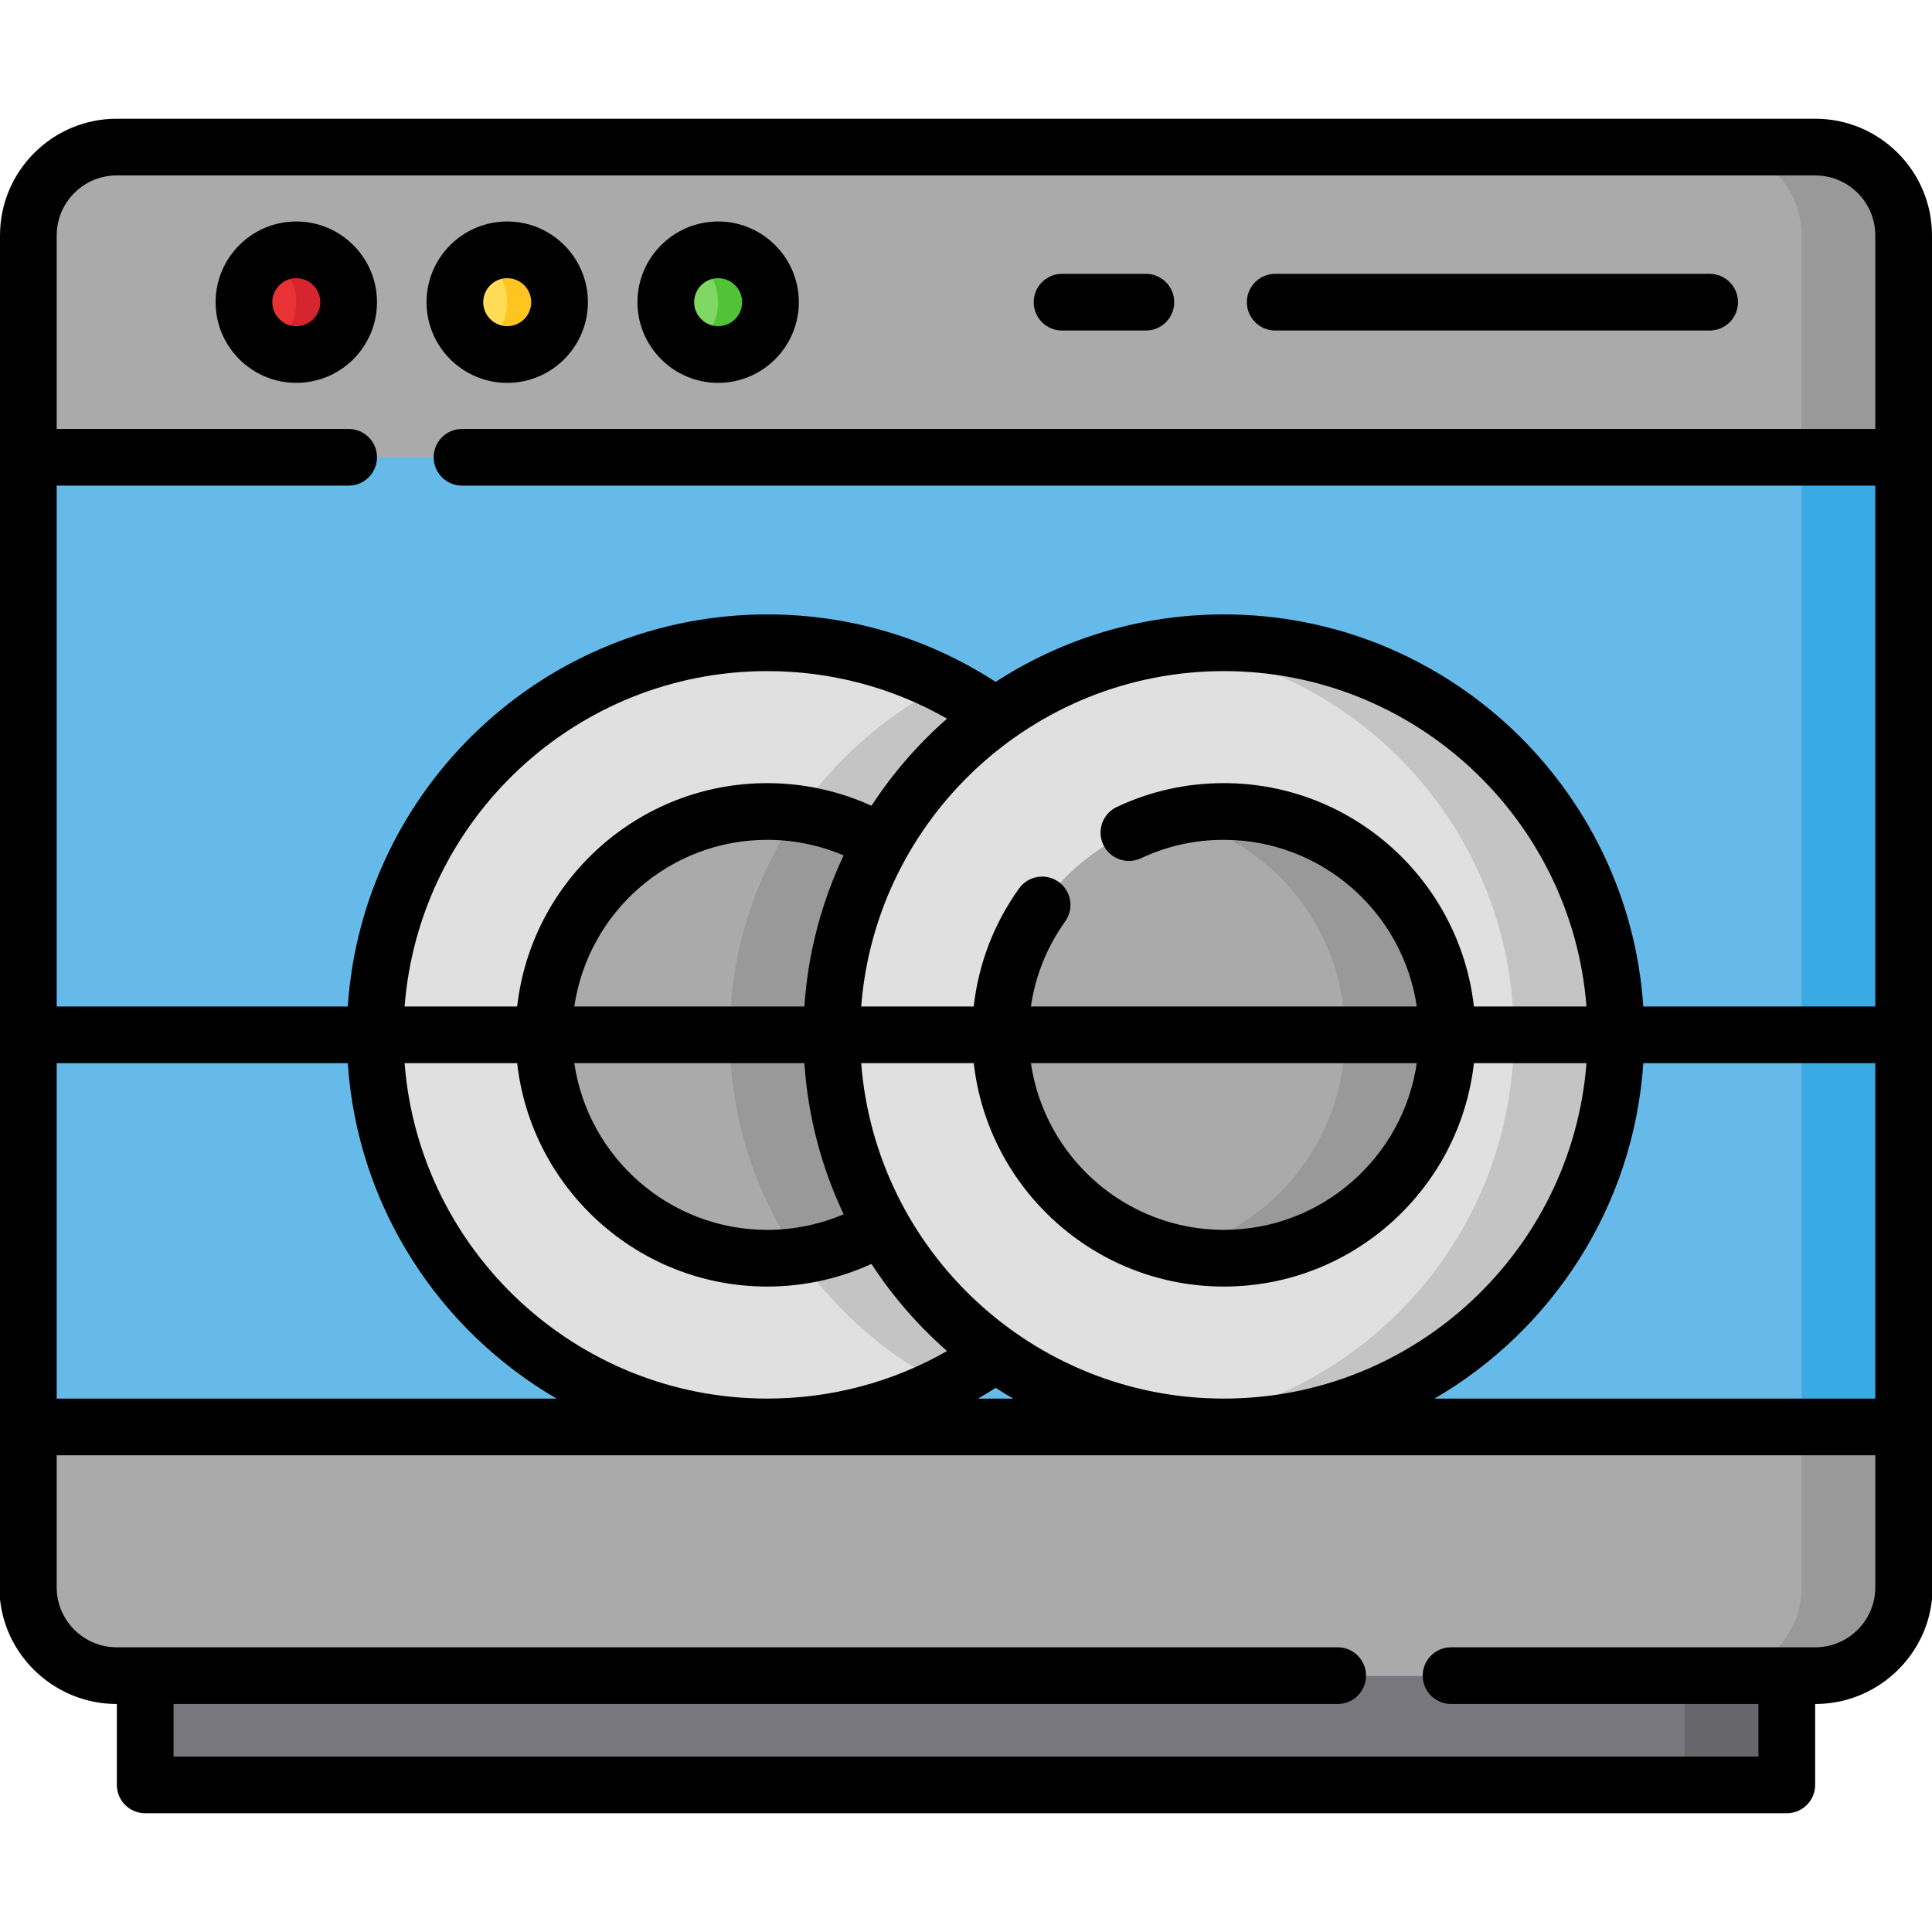 <?xml version="1.0" encoding="iso-8859-1"?>
<!-- Generator: Adobe Illustrator 21.0.0, SVG Export Plug-In . SVG Version: 6.00 Build 0)  -->
<svg xmlns="http://www.w3.org/2000/svg" xmlns:xlink="http://www.w3.org/1999/xlink" version="1.1" id="Capa_1" x="0px" y="0px" viewBox="0 0 511.211 511.211" style="enable-background:new 0 0 511.211 511.211;" xml:space="preserve" width="512" height="512">
<g>
	<path style="fill:#66BAEA;" d="M30.88,443.38h449.45c12.913,0,23.381-10.468,23.381-23.381V62.299   c0-12.913-10.468-23.381-23.381-23.381H30.88C17.968,38.919,7.5,49.387,7.5,62.299v357.699C7.5,432.912,17.968,443.38,30.88,443.38   z"/>
	<path style="fill:#3AAAE4;" d="M480.331,38.919h-27c12.913,0,23.381,10.468,23.381,23.381v357.7   c0,12.913-10.468,23.381-23.381,23.381h27c12.913,0,23.381-10.468,23.381-23.381v-357.7   C503.711,49.387,493.243,38.919,480.331,38.919z"/>
	<path style="fill:#E0E0E0;" d="M220.083,273.822c0-34.761,17.098-65.525,43.34-84.352c-17.014-12.206-37.871-19.396-60.408-19.396   c-57.298,0-103.748,46.45-103.748,103.748c0,57.298,46.449,103.748,103.748,103.748c22.537,0,43.394-7.19,60.408-19.396   C237.181,339.347,220.083,308.583,220.083,273.822z"/>
	
		<rect x="241.149" y="240.651" transform="matrix(6.123234e-17 -1 1 6.123234e-17 -202.231 713.442)" style="fill:#78777E;" width="28.913" height="434.37"/>
	<rect x="445.79" y="443.38" style="fill:#67676B;" width="27" height="28.913"/>
	<path style="fill:#AAAAAA;" d="M477.433,38.919H33.778C19.265,38.919,7.5,48.232,7.5,59.721v61.276h496.212V59.721   C503.711,48.232,491.946,38.919,477.433,38.919z"/>
	<path style="fill:#999999;" d="M477.433,38.919h-24.102c12.913,0,23.381,10.468,23.381,23.381v58.698h27V59.721   C503.711,48.232,491.946,38.919,477.433,38.919z"/>
	<circle style="fill:#E0E0E0;" cx="323.831" cy="273.822" r="103.748"/>
	<path style="fill:#C4C4C4;" d="M193.083,273.822c0,40.416,23.112,75.431,56.839,92.558c4.719-2.397,9.231-5.143,13.501-8.206   c-26.242-18.826-43.34-49.591-43.34-84.352c0-34.761,17.098-65.525,43.34-84.352c-4.269-3.063-8.782-5.809-13.501-8.206   C216.195,198.391,193.083,233.406,193.083,273.822z"/>
	<path style="fill:#C4C4C4;" d="M323.831,170.074c-4.576,0-9.081,0.299-13.5,0.874c50.919,6.617,90.248,50.151,90.248,102.874   c0,52.723-39.328,96.257-90.248,102.874c4.419,0.574,8.924,0.874,13.5,0.874c57.298,0,103.748-46.449,103.748-103.747   C427.578,216.524,381.129,170.074,323.831,170.074z"/>
	<circle style="fill:#AAAAAA;" cx="323.83" cy="273.822" r="59.102"/>
	<path style="fill:#999999;" d="M323.831,214.72c-4.647,0-9.162,0.553-13.5,1.567c26.133,6.109,45.602,29.541,45.602,57.535   c0,27.994-19.47,51.426-45.602,57.535c4.338,1.014,8.853,1.567,13.5,1.567c32.641,0,59.102-26.461,59.102-59.102   C382.933,241.181,356.472,214.72,323.831,214.72z"/>
	<circle style="fill:#FFDB56;" cx="134.212" cy="79.958" r="13.85"/>
	<path style="fill:#FFC41F;" d="M134.212,66.107c-2.526,0-4.886,0.687-6.925,1.868c4.136,2.396,6.925,6.859,6.925,11.982   c0,5.124-2.789,9.587-6.925,11.982c2.039,1.181,4.399,1.868,6.925,1.868c7.649,0,13.85-6.201,13.85-13.85   C148.062,72.308,141.861,66.107,134.212,66.107z"/>
	<circle style="fill:#80D862;" cx="190.022" cy="79.958" r="13.85"/>
	<path style="fill:#50C436;" d="M190.022,66.107c-2.526,0-4.886,0.687-6.925,1.868c4.136,2.396,6.925,6.859,6.925,11.982   c0,5.124-2.789,9.587-6.925,11.982c2.039,1.181,4.399,1.868,6.925,1.868c7.649,0,13.85-6.201,13.85-13.85   C203.872,72.308,197.671,66.107,190.022,66.107z"/>
	<g>
		<circle style="fill:#E93234;" cx="78.402" cy="79.958" r="13.85"/>
	</g>
	<path style="fill:#D6252E;" d="M78.402,66.107c-2.526,0-4.886,0.687-6.925,1.868c4.136,2.396,6.925,6.859,6.925,11.982   c0,5.124-2.789,9.587-6.925,11.982c2.039,1.181,4.399,1.868,6.925,1.868c7.649,0,13.85-6.201,13.85-13.85   C92.253,72.308,86.051,66.107,78.402,66.107z"/>
	<path style="fill:#AAAAAA;" d="M7.5,377.57v42.429c0,12.913,10.468,23.381,23.381,23.381h449.45   c12.913,0,23.381-10.468,23.381-23.381V377.57H7.5z"/>
	<path style="fill:#999999;" d="M476.711,377.57v42.429c0,12.91-10.463,23.375-23.371,23.381h26.99   c12.913,0,23.381-10.468,23.381-23.381V377.57H476.711z"/>
	<path style="fill:#AAAAAA;" d="M220.083,273.822c0-18.432,4.813-35.738,13.242-50.74c-8.863-5.306-19.228-8.363-30.31-8.363   c-32.641,0-59.103,26.461-59.103,59.102c0,32.641,26.461,59.102,59.103,59.102c11.081,0,21.446-3.057,30.31-8.363   C224.896,309.56,220.083,292.254,220.083,273.822z"/>
	<path style="fill:#999999;" d="M211.173,215.28c-11.411,16.663-18.09,36.822-18.09,58.543c0,21.721,6.68,41.879,18.09,58.543   c8.008-1.108,15.502-3.822,22.151-7.803c-8.428-15.002-13.242-32.307-13.242-50.74c0-18.432,4.813-35.738,13.242-50.74   C226.675,219.102,219.181,216.387,211.173,215.28z"/>
	<g>
		<path d="M480.331,31.419H30.88C13.853,31.419,0,45.272,0,62.3v360.852c1.584,15.552,14.917,27.728,30.88,27.728h0.041v21.412    c0,4.143,3.358,7.5,7.5,7.5H472.79c4.142,0,7.5-3.357,7.5-7.5V450.88h0.041c15.963,0,29.296-12.176,30.88-27.728V62.3    C511.211,45.272,497.358,31.419,480.331,31.419z M15,281.322h77.025c2.535,37.895,24.126,70.653,55.254,88.748H15V281.322z     M227.874,281.322h29.788c3.74,33.205,31.981,59.103,66.169,59.103s62.429-25.897,66.169-59.103h29.789    c-3.839,49.58-45.41,88.747-95.957,88.747S231.713,330.902,227.874,281.322z M151.963,266.322    c3.644-24.911,25.145-44.103,51.051-44.103c6.983,0,13.862,1.413,20.224,4.124c-5.814,12.268-9.446,25.761-10.397,39.979H151.963z     M212.842,281.322c0.951,14.217,4.583,27.71,10.397,39.979c-6.362,2.711-13.241,4.124-20.224,4.124    c-25.906,0-47.408-19.191-51.051-44.103H212.842z M272.779,281.322h102.103c-3.644,24.911-25.145,44.103-51.051,44.103    S276.422,306.234,272.779,281.322z M389.999,266.322c-3.74-33.205-31.981-59.103-66.169-59.103c-9.893,0-19.419,2.12-28.309,6.301    c-3.749,1.763-5.358,6.231-3.596,9.979c1.765,3.75,6.232,5.357,9.978,3.596c6.879-3.234,14.256-4.875,21.926-4.875    c25.906,0,47.408,19.191,51.051,44.103H272.774c1.175-8.101,4.247-15.772,9.071-22.507c2.411-3.367,1.637-8.053-1.73-10.465    c-3.366-2.409-8.051-1.639-10.465,1.73c-6.661,9.302-10.744,19.982-12.001,31.241h-29.775    c3.839-49.58,45.409-88.748,95.957-88.748s92.118,39.169,95.957,88.748H389.999z M230.595,213.203    c-8.623-3.925-18.027-5.983-27.58-5.983c-34.188,0-62.429,25.898-66.169,59.103h-29.789c3.839-49.58,45.41-88.748,95.957-88.748    c16.874,0,33.133,4.333,47.58,12.581C242.925,196.876,236.187,204.632,230.595,213.203z M107.057,281.322h29.789    c3.74,33.205,31.981,59.103,66.169,59.103c9.554,0,18.958-2.058,27.581-5.984c5.591,8.571,12.33,16.327,19.999,23.048    c-14.447,8.248-30.706,12.581-47.58,12.581C152.467,370.07,110.896,330.902,107.057,281.322z M263.453,367.216    c1.523,0.988,3.071,1.94,4.644,2.855h-9.299C260.368,369.157,261.922,368.21,263.453,367.216z M434.82,281.322h61.391v88.748    H379.565C410.693,351.975,432.284,319.217,434.82,281.322z M30.88,46.419h449.451c8.756,0,15.88,7.124,15.88,15.881v51.197    H122.253c-4.143,0-7.5,3.357-7.5,7.5s3.357,7.5,7.5,7.5h373.958v137.825H434.82c-3.871-57.858-52.168-103.748-110.99-103.748    c-22.242,0-42.977,6.565-60.378,17.854c-18.008-11.689-38.788-17.854-60.437-17.854c-58.822,0-107.119,45.89-110.99,103.748H15    V128.497h77.253c4.143,0,7.5-3.357,7.5-7.5s-3.357-7.5-7.5-7.5H15V62.3C15,53.543,22.124,46.419,30.88,46.419z M465.29,464.792    H45.921V450.88h308.033c4.143,0,7.5-3.357,7.5-7.5c0,0,0,0,0-0.001c0,0,0,0,0,0c0-4.143-3.357-7.5-7.5-7.5H30.88    c-8.756,0-15.88-7.124-15.88-15.88V385.07h481.211v34.929c0,8.756-7.124,15.88-15.88,15.88h-96.377c-4.142,0-7.5,3.357-7.5,7.5    c0,0,0,0,0,0c0,0,0,0,0,0.001c0,4.143,3.358,7.5,7.5,7.5h81.336V464.792z"/>
		<path d="M134.212,101.308c11.773,0,21.351-9.577,21.351-21.35c0-11.772-9.578-21.351-21.351-21.351    c-11.772,0-21.351,9.578-21.351,21.351C112.861,91.73,122.439,101.308,134.212,101.308z M134.212,73.607    c3.502,0,6.351,2.849,6.351,6.351c0,3.501-2.849,6.35-6.351,6.35c-3.502,0-6.351-2.849-6.351-6.35    C127.861,76.456,130.71,73.607,134.212,73.607z"/>
		<path d="M190.021,101.308c11.773,0,21.351-9.577,21.351-21.35c0-11.772-9.578-21.351-21.351-21.351    c-11.772,0-21.35,9.578-21.35,21.351C168.672,91.73,178.249,101.308,190.021,101.308z M190.021,73.607    c3.502,0,6.351,2.849,6.351,6.351c0,3.501-2.849,6.35-6.351,6.35c-3.501,0-6.35-2.849-6.35-6.35    C183.672,76.456,186.52,73.607,190.021,73.607z"/>
		<path d="M78.402,101.308c11.772,0,21.351-9.577,21.351-21.35c0-11.772-9.578-21.351-21.351-21.351    c-11.772,0-21.351,9.578-21.351,21.351C57.052,91.73,66.63,101.308,78.402,101.308z M78.402,73.607    c3.502,0,6.351,2.849,6.351,6.351c0,3.501-2.849,6.35-6.351,6.35c-3.502,0-6.351-2.849-6.351-6.35    C72.052,76.456,74.9,73.607,78.402,73.607z"/>
		<path d="M281.021,87.458h22.181c4.143,0,7.5-3.357,7.5-7.5s-3.357-7.5-7.5-7.5h-22.181c-4.143,0-7.5,3.357-7.5,7.5    S276.878,87.458,281.021,87.458z"/>
		<path d="M337.423,87.458h114.955c4.143,0,7.5-3.357,7.5-7.5s-3.357-7.5-7.5-7.5H337.423c-4.143,0-7.5,3.357-7.5,7.5    S333.28,87.458,337.423,87.458z"/>
	</g>
</g>















</svg>
